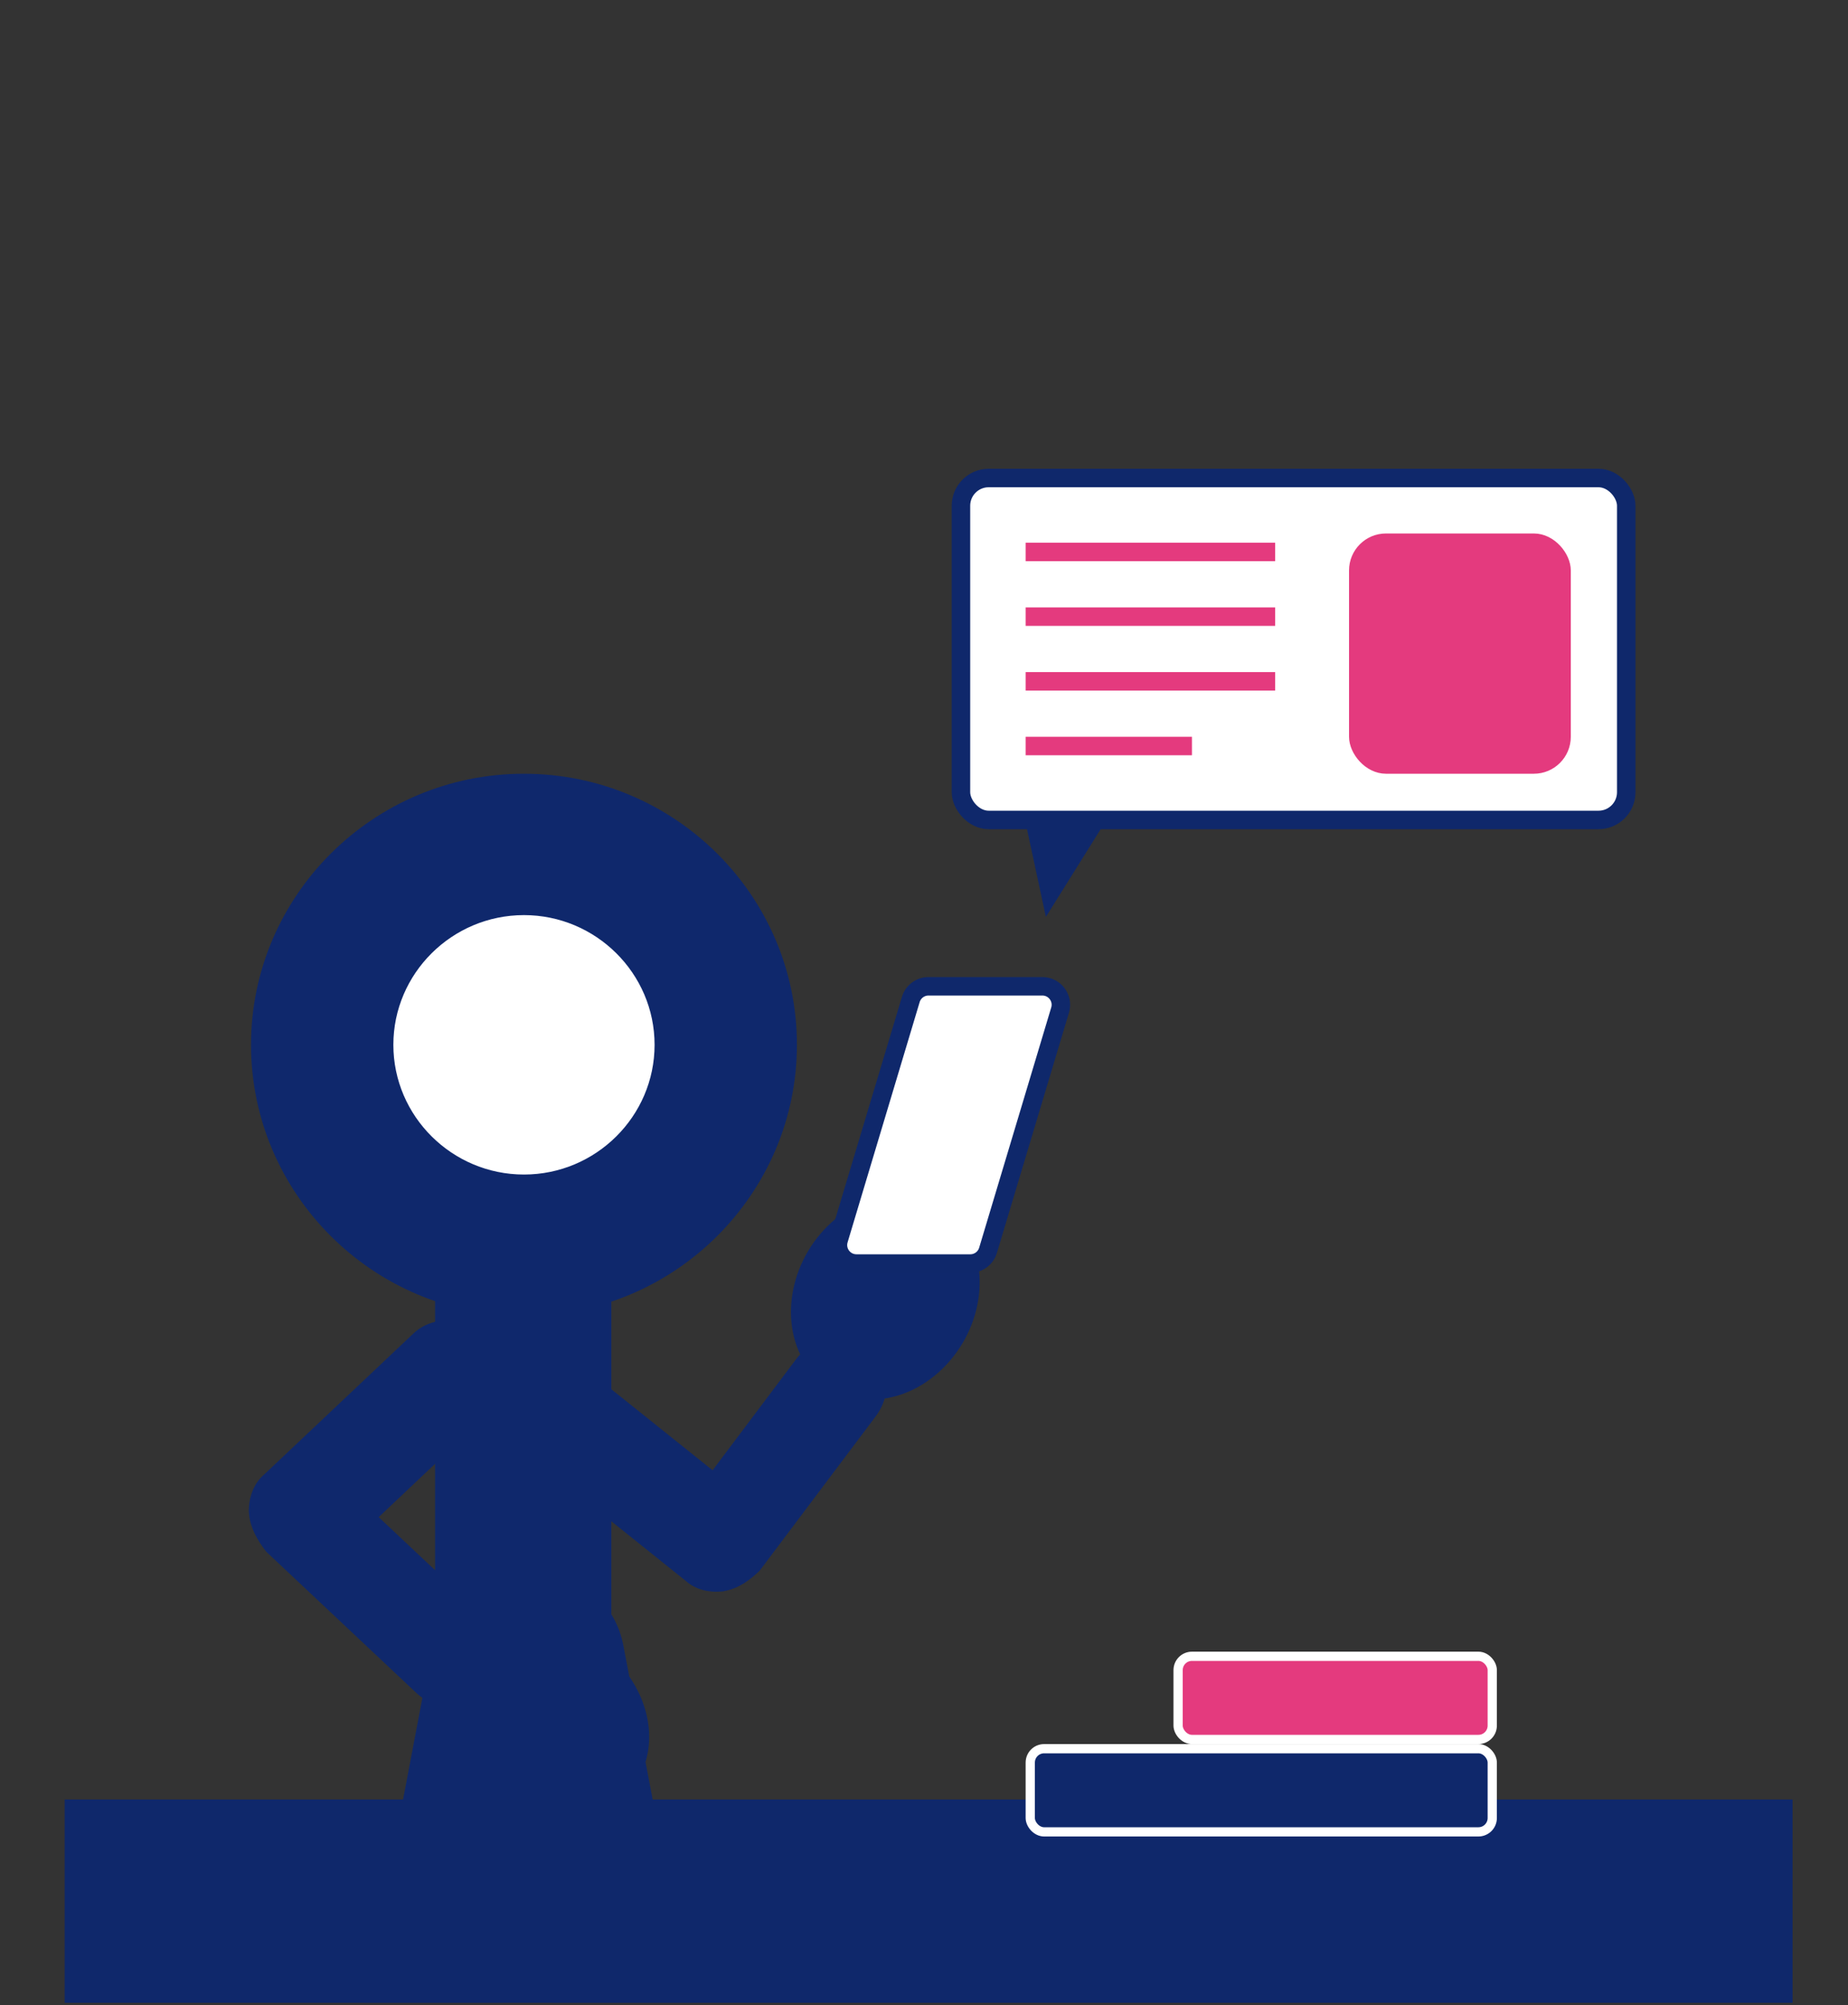 <svg width="200" height="217" viewBox="0 0 200 217" fill="none" xmlns="http://www.w3.org/2000/svg">
<rect x="0" y="0" width="200" height="217" fill="#333333" stroke="none"/>
<g clip-path="url(#clip0_136_4725)">
<path d="M70.626 243.726H80.936C84.97 243.726 88.256 239.593 88.256 234.525C88.256 229.457 84.97 225.323 80.936 225.323H76.452L67.49 178.19C66.592 173.308 62.711 170.301 58.677 171.43C54.791 172.557 52.403 177.439 53.301 182.51L63.609 236.777C64.353 240.722 67.191 243.726 70.626 243.726Z" fill="#0F286C"/>
<path d="M33.318 243.726H43.627C47.063 243.726 49.901 240.91 50.647 236.777L60.955 182.51C61.855 177.627 59.463 172.745 55.579 171.43C51.695 170.301 47.811 173.308 46.766 178.19L37.804 225.323H33.32C29.286 225.323 26 229.454 26 234.525C26 239.596 29.286 243.726 33.318 243.726Z" fill="#0F286C"/>
<path d="M78.566 172.135C78.429 172.164 78.29 172.194 78.29 172.194C76.742 172.38 75.248 171.995 74.239 171.084L57.728 157.864C55.429 156.103 55.147 152.652 57.183 150.255C59.082 147.886 62.586 147.427 64.906 149.325L77.121 159.099L86.159 147.077C88.038 144.574 91.379 144.007 93.816 145.74C96.25 147.472 96.65 150.757 94.773 153.262L82.215 169.963C81.104 171.036 79.949 171.843 78.566 172.135Z" fill="#0F286C"/>
<path d="M26.956 163.853C26.942 163.708 26.927 163.561 26.927 163.561C26.919 161.941 27.512 160.456 28.603 159.542L44.67 144.366C46.822 142.242 50.523 142.429 52.821 144.858C55.105 147.142 55.163 150.814 52.863 152.941L40.983 164.169L52.649 175.141C55.078 177.423 55.272 180.943 53.132 183.213C50.993 185.48 47.454 185.437 45.023 183.158L28.817 167.912C27.812 166.62 27.097 165.319 26.956 163.853Z" fill="#0F286C"/>
<path d="M56.626 204.259C61.959 204.259 66.165 198.841 66.165 191.98V136.541C66.165 129.678 61.956 124.26 56.626 124.26C51.296 124.26 47.087 129.678 47.087 136.541V191.799C47.087 198.66 51.437 204.259 56.626 204.259Z" fill="#0F286C"/>
<path d="M102.459 147.635C106.741 143.019 107.238 136.02 103.569 132.002C99.899 127.983 93.452 128.468 89.17 133.084C84.887 137.7 84.39 144.699 88.059 148.718C91.729 152.736 98.176 152.251 102.459 147.635Z" fill="#0F286C"/>
<path d="M50.059 191.851C54.438 196.901 61.814 198.381 66.533 195.157C71.251 191.934 71.526 185.227 67.146 180.178C62.766 175.128 55.391 173.647 50.672 176.871C45.954 180.094 45.679 186.801 50.059 191.851Z" fill="#0F286C"/>
<path d="M52.845 134.822C40.741 134.822 30.93 125.078 30.93 113.06C30.93 101.041 40.741 91.298 52.845 91.298C64.948 91.298 74.76 101.041 74.76 113.06C74.76 125.078 64.948 134.822 52.845 134.822Z" fill="white"/>
<path d="M56.707 142.392C73.064 142.392 86.247 129.146 86.247 113.059C86.247 96.814 72.909 83.726 56.707 83.726C40.35 83.726 27.167 96.973 27.167 113.059C27.167 129.146 40.35 142.392 56.707 142.392ZM56.707 99.023C64.489 99.023 70.842 105.332 70.842 113.059C70.842 120.787 64.489 127.096 56.707 127.096C48.925 127.096 42.572 120.787 42.572 113.059C42.572 105.332 48.927 99.023 56.707 99.023Z" fill="#0F286C"/>
<path d="M90.772 134.151L98.572 108.151C98.826 107.305 99.605 106.726 100.488 106.726H112.812C114.152 106.726 115.113 108.018 114.728 109.301L106.928 135.301C106.674 136.147 105.895 136.726 105.012 136.726H92.688C91.348 136.726 90.387 135.435 90.772 134.151Z" fill="white" stroke="#0F286B" stroke-width="2" stroke-linecap="round" stroke-linejoin="round"/>
<rect x="104" y="51.726" width="72" height="37" rx="3" fill="white" stroke="#0F286B" stroke-width="2"/>
<path d="M113.19 99.217L111 89.04L119.569 89.005L113.19 99.217Z" fill="#0F286B"/>
<line x1="111" y1="59.726" x2="138" y2="59.726" stroke="#E43A7E" stroke-width="2"/>
<line x1="111" y1="66.726" x2="138" y2="66.726" stroke="#E43A7E" stroke-width="2"/>
<line x1="111" y1="73.726" x2="138" y2="73.726" stroke="#E43A7E" stroke-width="2"/>
<line x1="111" y1="80.726" x2="129" y2="80.726" stroke="#E43A7E" stroke-width="2"/>
<rect x="146.5" y="58.226" width="23" height="25" rx="3.5" fill="#E43A7E" stroke="#E43A7E"/>
<rect x="7" y="194.726" width="187" height="22" fill="#0F286B"/>
<rect x="111.5" y="189.226" width="50" height="9" rx="1.5" fill="#0F286B" stroke="white"/>
<rect x="127.5" y="179.226" width="34" height="9" rx="1.5" fill="#E43A7E" stroke="white"/>
</g>
<defs>
<clipPath id="clip0_136_4725">
<rect width="200" height="216" fill="white" transform="translate(0 0.726)"/>
</clipPath>
</defs>
</svg>
